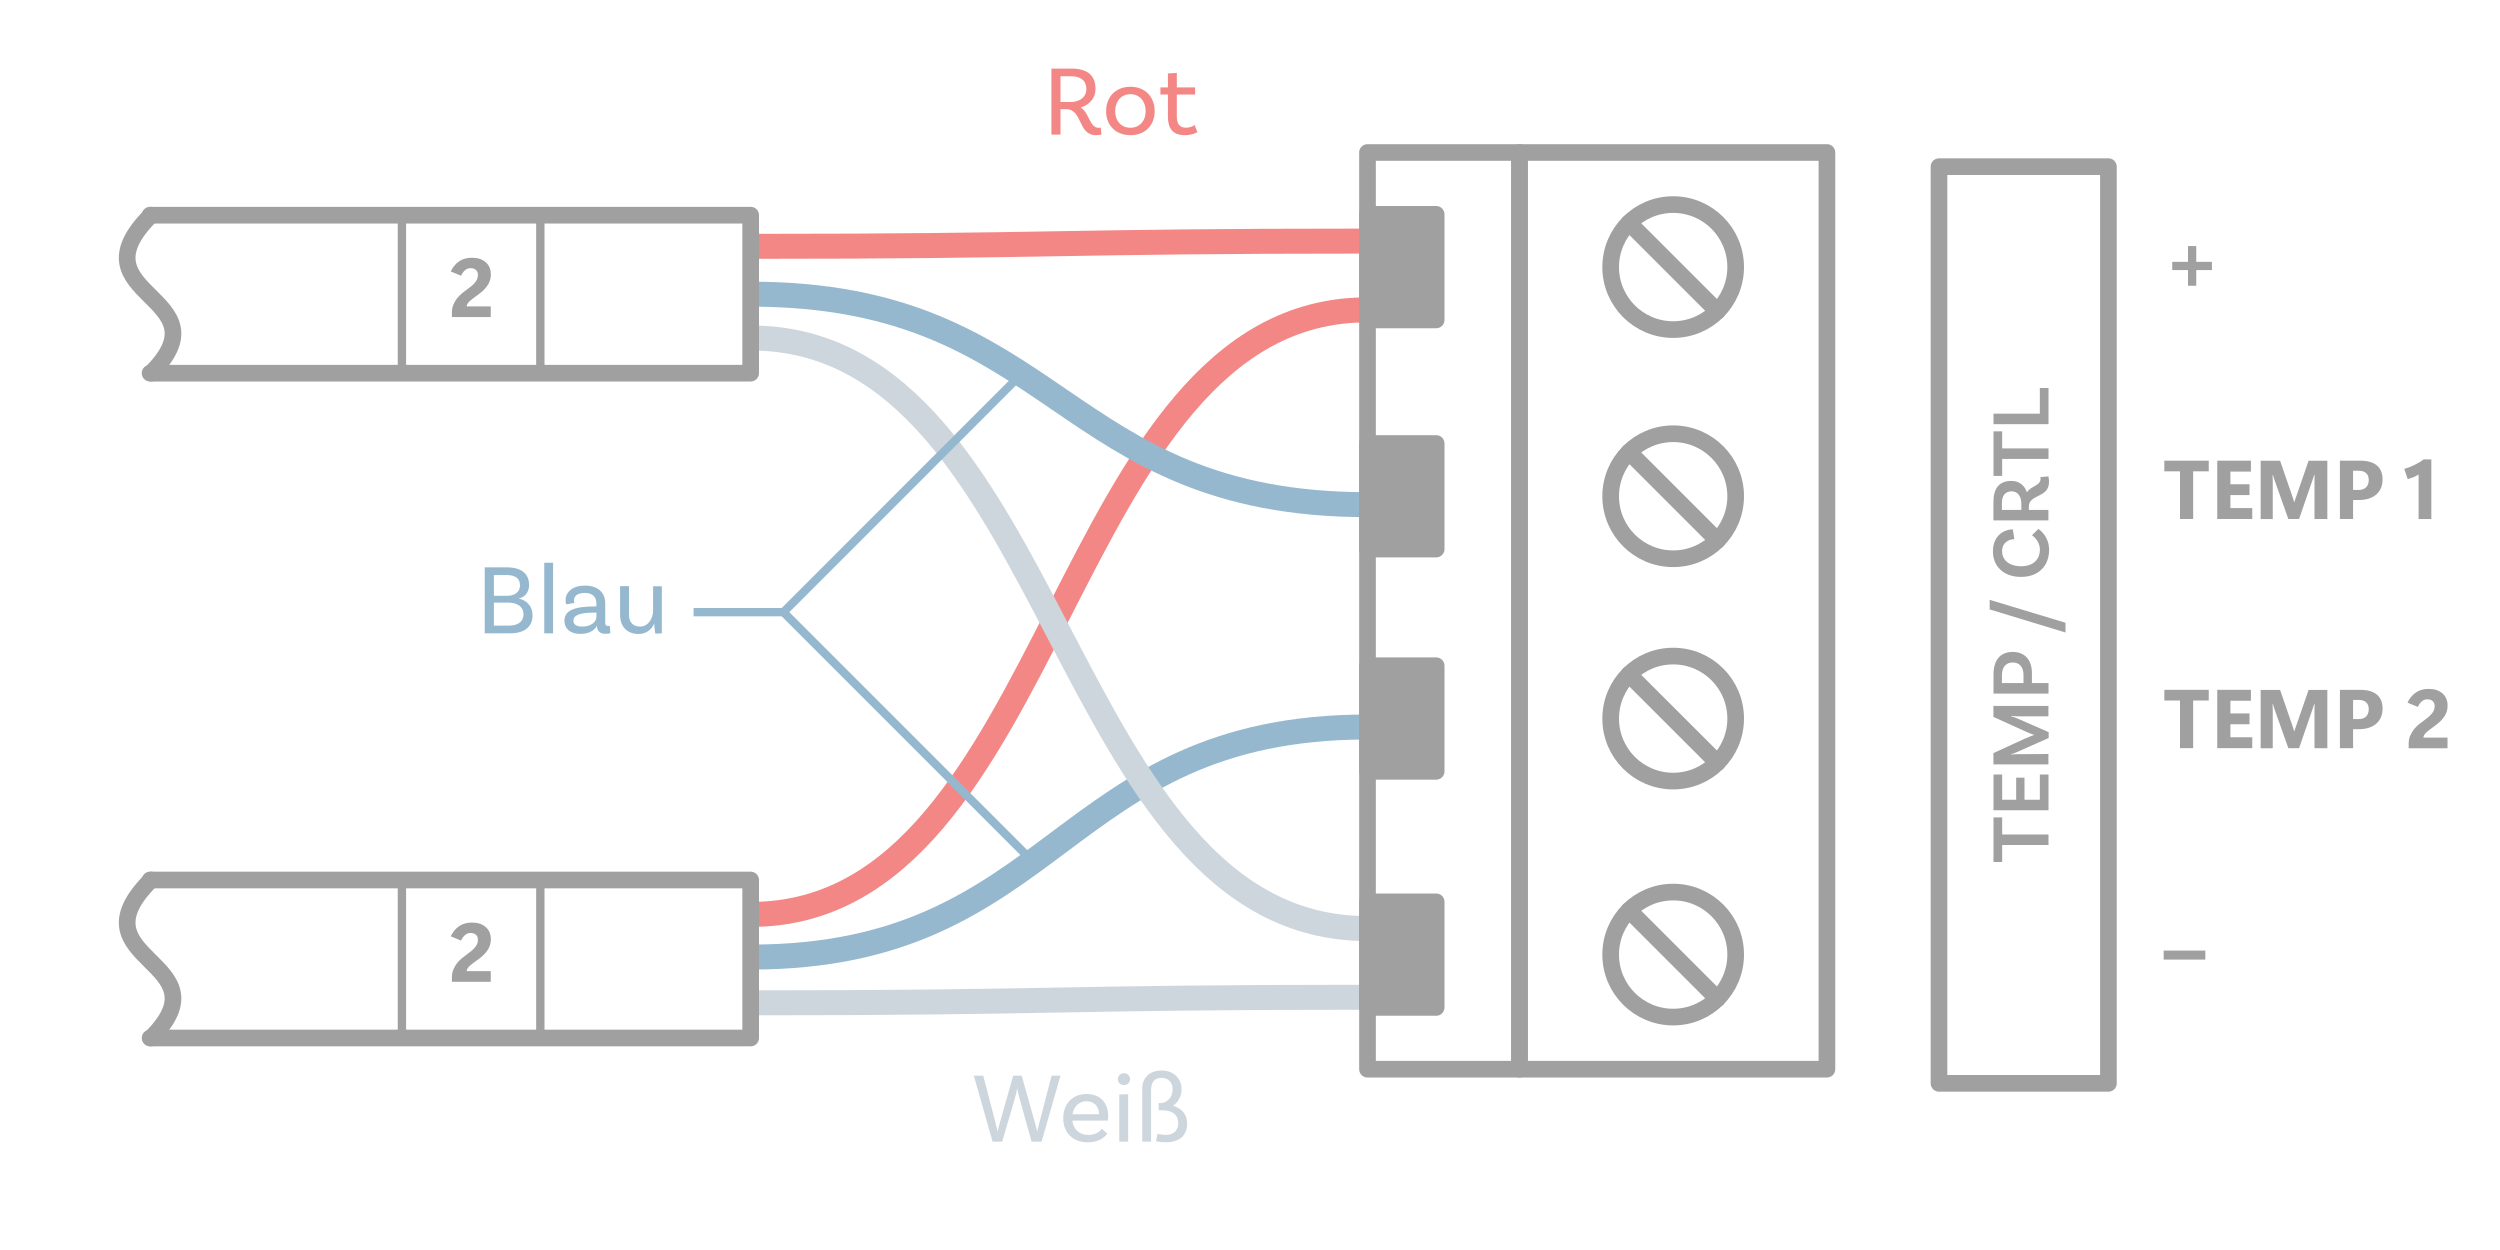 <?xml version="1.0" encoding="UTF-8"?><svg xmlns="http://www.w3.org/2000/svg" viewBox="0 0 300 150"><g id="c"><path d="M54.23,117.82v-.53c0-.36.06-.68.18-.96.12-.29.27-.54.45-.77.18-.22.38-.42.6-.6.22-.17.42-.33.62-.47.21-.15.38-.29.54-.42.16-.13.28-.27.39-.4.11-.13.19-.27.25-.41.06-.14.09-.31.09-.5,0-.25-.08-.45-.24-.59-.16-.14-.38-.21-.65-.21-.25,0-.46.08-.65.24-.19.16-.35.39-.48.67l-1.24-.51c.23-.51.57-.91.99-1.21.43-.3.95-.44,1.57-.44.69,0,1.23.18,1.64.54.41.36.61.84.61,1.45,0,.32-.05.61-.15.86-.1.25-.23.48-.4.68-.16.21-.35.4-.56.57-.21.18-.43.35-.66.5-.15.11-.29.22-.43.32s-.26.21-.37.31c-.11.11-.19.21-.25.31-.05.1-.08.2-.08.29h2.89v1.28h-4.66Z" style="fill:#a0a0a0;"/><line x1="48.23" y1="105.6" x2="48.23" y2="124.09" style="fill:none; stroke:#a0a0a0; stroke-linecap:round; stroke-linejoin:round;"/><line x1="64.84" y1="105.6" x2="64.84" y2="124.09" style="fill:none; stroke:#a0a0a0; stroke-linecap:round; stroke-linejoin:round;"/><path d="M54.23,38.04v-.53c0-.36.06-.68.18-.96.12-.28.27-.54.45-.77.18-.22.38-.42.6-.6.22-.17.42-.33.62-.47.21-.15.38-.29.54-.42.16-.13.28-.27.39-.4.11-.13.19-.27.25-.41.06-.14.09-.31.09-.5,0-.25-.08-.45-.24-.59s-.38-.21-.65-.21c-.25,0-.46.08-.65.24-.19.16-.35.39-.48.67l-1.24-.51c.23-.51.57-.91.99-1.21.43-.3.95-.44,1.57-.44.69,0,1.23.18,1.64.54s.61.84.61,1.45c0,.32-.05.61-.15.86-.1.25-.23.48-.4.68-.16.21-.35.4-.56.57s-.43.35-.66.51c-.15.11-.29.22-.43.32s-.26.21-.37.31c-.11.11-.19.21-.25.31s-.08.2-.08.29h2.89v1.28h-4.66Z" style="fill:#a0a0a0;"/><line x1="48.23" y1="25.82" x2="48.23" y2="44.31" style="fill:none; stroke:#a0a0a0; stroke-linecap:round; stroke-linejoin:round;"/><line x1="64.84" y1="25.82" x2="64.84" y2="44.31" style="fill:none; stroke:#a0a0a0; stroke-linecap:round; stroke-linejoin:round;"/><path d="M90.08,29.56c37.01,0,37.01-.63,74.01-.63" style="fill:none; stroke:#f38786; stroke-linejoin:round; stroke-width:3px;"/><path d="M90.08,109.73c37.01,0,37.01-72.55,74.01-72.55" style="fill:none; stroke:#f38786; stroke-linejoin:round; stroke-width:3px;"/><path d="M164.1,87.24c-37.01,0-37.01,27.61-74.01,27.61" style="fill:none; stroke:#95b8cf; stroke-linejoin:round; stroke-width:3px;"/><path d="M164.1,60.56c-37.01,0-37.01-25.26-74.01-25.26" style="fill:none; stroke:#95b8cf; stroke-linejoin:round; stroke-width:3px;"/><path d="M90.08,120.34c37.01,0,37.01-.67,74.01-.67" style="fill:none; stroke:#ced6dd; stroke-linejoin:round; stroke-width:3px;"/><path d="M90.08,40.56c37.01,0,37.01,70.87,74.01,70.87" style="fill:none; stroke:#ced6dd; stroke-linejoin:round; stroke-width:3px;"/><path d="M265.43,32.41h-1.88v1.88h-.99v-1.88h-1.89v-.99h1.89v-1.89h.99v1.89h1.88v.99Z" style="fill:#a0a0a0;"/><path d="M265.06,56.56h-1.88v5.72h-1.58v-5.72h-1.88v-1.28h5.33v1.28Z" style="fill:#a0a0a0;"/><path d="M270.27,62.28h-4.2v-7h4.04v1.31h-2.46v1.52h2.29v1.3h-2.29v1.56h2.62v1.31Z" style="fill:#a0a0a0;"/><path d="M279.3,62.28h-1.56v-4.19c0-.18,0-.35,0-.53s0-.37.01-.58h-.04c-.04.11-.07.2-.1.29s-.06.17-.08.25l-1.64,4.76h-1.29l-1.67-4.71c-.03-.09-.06-.18-.08-.25-.02-.07-.05-.19-.1-.33h-.04c0,.29.02.54.02.77s0,.44,0,.66v3.87h-1.45v-7h2.33l1.43,4.15c.05.15.09.28.13.39s.07.25.12.42h.03c.06-.18.11-.31.14-.42.04-.1.08-.23.14-.4l1.43-4.14h2.25v7Z" style="fill:#a0a0a0;"/><path d="M282.37,60v2.28h-1.58v-7h2.44c.87,0,1.54.19,1.99.57.46.38.69.94.69,1.69s-.26,1.38-.77,1.81c-.51.43-1.2.65-2.06.65h-.71ZM282.37,56.49v2.3h.66c.39,0,.69-.1.9-.31s.32-.5.32-.88c0-.35-.1-.63-.31-.82-.21-.19-.5-.29-.89-.29h-.68Z" style="fill:#a0a0a0;"/><path d="M291.77,62.28h-1.54v-5.34c-.18.12-.38.22-.59.31-.22.08-.45.17-.71.25l-.42-1.23c.45-.13.87-.29,1.26-.49s.75-.41,1.06-.65h.93v7.16Z" style="fill:#a0a0a0;"/><path d="M265.06,84.06h-1.88v5.72h-1.58v-5.72h-1.88v-1.28h5.33v1.28Z" style="fill:#a0a0a0;"/><path d="M270.27,89.78h-4.2v-7h4.04v1.31h-2.46v1.52h2.29v1.3h-2.29v1.56h2.62v1.31Z" style="fill:#a0a0a0;"/><path d="M279.3,89.78h-1.56v-4.19c0-.18,0-.35,0-.53s0-.37.01-.58h-.04c-.04.11-.07.2-.1.29s-.06.17-.08.25l-1.64,4.76h-1.29l-1.67-4.71c-.03-.09-.06-.18-.08-.25-.02-.07-.05-.19-.1-.33h-.04c0,.29.02.54.02.77s0,.44,0,.66v3.87h-1.45v-7h2.33l1.43,4.15c.05.15.09.28.13.39s.07.25.12.42h.03c.06-.18.11-.31.14-.42.04-.1.08-.23.14-.4l1.43-4.14h2.25v7Z" style="fill:#a0a0a0;"/><path d="M282.37,87.5v2.28h-1.58v-7h2.44c.87,0,1.54.19,1.99.57.46.38.69.94.69,1.69s-.26,1.38-.77,1.81c-.51.43-1.2.65-2.06.65h-.71ZM282.37,83.99v2.3h.66c.39,0,.69-.1.9-.31s.32-.5.32-.88c0-.35-.1-.63-.31-.82-.21-.19-.5-.29-.89-.29h-.68Z" style="fill:#a0a0a0;"/><path d="M289.04,89.78v-.53c0-.36.06-.68.18-.96s.27-.54.45-.77c.18-.22.38-.42.6-.6.22-.17.42-.33.62-.47.21-.15.38-.29.54-.42.15-.13.28-.27.39-.4.11-.13.19-.27.25-.41.06-.14.09-.31.09-.5,0-.25-.08-.45-.24-.59-.16-.14-.38-.21-.65-.21-.25,0-.46.08-.65.24-.19.16-.35.39-.48.67l-1.24-.51c.23-.51.57-.91.99-1.21.43-.3.95-.44,1.57-.44.69,0,1.23.18,1.64.54.4.36.61.84.61,1.45,0,.32-.05.61-.15.86-.1.25-.23.48-.4.68-.16.21-.35.4-.56.57-.21.18-.43.35-.66.51-.15.11-.29.22-.43.32-.14.1-.27.21-.37.31-.11.11-.19.21-.25.31-.05.1-.08.2-.08.29h2.89v1.28h-4.66Z" style="fill:#a0a0a0;"/><path d="M264.64,115.15h-5v-1.08h5v1.08Z" style="fill:#a0a0a0;"/><path d="M240.26,101.4v2.04h-1.04v-5.35h1.04v2.05h5.56v1.26h-5.56Z" style="fill:#a0a0a0;"/><path d="M240.26,95.97h1.68v-2.65h1v2.65h1.84v-3.03h1.04v4.29h-6.6v-4.29h1.04v3.03Z" style="fill:#a0a0a0;"/><path d="M245.81,84.71v1.25h-3.66c-.29-.01-.76-.04-.81-.06l-.02.05c.09.02.49.14.66.22l3.86,1.69v.7l-3.9,1.73c-.27.13-.57.2-.62.21l.02.04s.52-.04.81-.04l3.66-.02v1.25h-6.6v-1.36l3.77-1.73c.38-.17.93-.38,1.09-.43v-.03c-.16-.04-.71-.27-1.09-.44l-3.77-1.71v-1.32h6.6Z" style="fill:#a0a0a0;"/><path d="M241.52,78.23c1.52,0,2.31,1.03,2.31,2.55v1.19h1.99v1.26h-6.6v-2.29c0-1.7.79-2.71,2.3-2.71ZM241.52,79.5c-.8,0-1.29.54-1.29,1.56v.91h2.59v-.96c0-.96-.46-1.51-1.3-1.51Z" style="fill:#a0a0a0;"/><path d="M238.76,73.13v-1.15l9.1,2.75v1.17l-9.1-2.77Z" style="fill:#a0a0a0;"/><path d="M241.54,63.52l.18,1.18c-.62,0-1.47.39-1.47,1.44s.84,1.81,2.27,1.81c1.62,0,2.27-.96,2.27-1.99,0-.85-.55-1.44-.95-1.74l.77-.75c.38.27,1.28,1.05,1.28,2.52,0,1.93-1.27,3.24-3.37,3.24s-3.37-1.28-3.37-3.07c0-1.94,1.39-2.63,2.39-2.64Z" style="fill:#a0a0a0;"/><path d="M245.81,57.17s.07.26.07.67c0,1.96-2.42,1.41-2.42,2.97v.38h2.35v1.26h-6.6v-2.17c0-1.66.66-2.57,2.17-2.57.92,0,1.55.52,1.86,1.38.38-.76,1.63-.77,1.63-1.64,0-.11-.02-.2-.02-.2l.96-.08ZM242.56,60.45c0-.87-.41-1.49-1.16-1.49s-1.17.5-1.17,1.39v.84h2.33v-.74Z" style="fill:#a0a0a0;"/><path d="M240.26,55.07v2.04h-1.04v-5.35h1.04v2.05h5.56v1.26h-5.56Z" style="fill:#a0a0a0;"/><path d="M244.78,46.56h1.04v4.34h-6.6v-1.26h5.56v-3.08Z" style="fill:#a0a0a0;"/><rect x="232.67" y="20" width="20.33" height="110" transform="translate(485.68 150) rotate(180)" style="fill:none; stroke:#a0a0a0; stroke-linecap:round; stroke-linejoin:round; stroke-width:2px;"/><path d="M18.12,25.82c-9.74,9.74,9.3,9.66,0,18.96" style="fill:none; stroke:#a0a0a0; stroke-linecap:round; stroke-linejoin:round; stroke-width:2px;"/><path d="M18.12,105.6c-9.74,9.74,9.3,9.66,0,18.96" style="fill:none; stroke:#a0a0a0; stroke-linecap:round; stroke-linejoin:round; stroke-width:2px;"/><polyline points="18.01 124.56 90.08 124.56 90.08 105.6 18.01 105.6" style="fill:none; stroke:#a0a0a0; stroke-linecap:round; stroke-linejoin:round; stroke-width:2px;"/><polyline points="18.01 44.78 90.08 44.78 90.08 25.82 18.01 25.82" style="fill:none; stroke:#a0a0a0; stroke-linecap:round; stroke-linejoin:round; stroke-width:2px;"/><circle cx="200.78" cy="32.05" r="7.5" style="fill:none; stroke:#a0a0a0; stroke-linecap:round; stroke-linejoin:round; stroke-width:2px;"/><line x1="195.48" y1="26.74" x2="206.09" y2="37.35" style="fill:none; stroke:#a0a0a0; stroke-linecap:round; stroke-linejoin:round; stroke-width:2px;"/><circle cx="200.78" cy="59.55" r="7.5" style="fill:none; stroke:#a0a0a0; stroke-linecap:round; stroke-linejoin:round; stroke-width:2px;"/><line x1="195.48" y1="54.24" x2="206.09" y2="64.85" style="fill:none; stroke:#a0a0a0; stroke-linecap:round; stroke-linejoin:round; stroke-width:2px;"/><circle cx="200.78" cy="86.23" r="7.5" style="fill:none; stroke:#a0a0a0; stroke-linecap:round; stroke-linejoin:round; stroke-width:2px;"/><line x1="195.48" y1="80.93" x2="206.09" y2="91.53" style="fill:none; stroke:#a0a0a0; stroke-linecap:round; stroke-linejoin:round; stroke-width:2px;"/><circle cx="200.78" cy="114.55" r="7.5" style="fill:none; stroke:#a0a0a0; stroke-linecap:round; stroke-linejoin:round; stroke-width:2px;"/><line x1="195.48" y1="109.24" x2="206.09" y2="119.85" style="fill:none; stroke:#a0a0a0; stroke-linecap:round; stroke-linejoin:round; stroke-width:2px;"/><rect x="182.34" y="18.3" width="36.89" height="110" transform="translate(401.57 146.6) rotate(180)" style="fill:none; stroke:#a0a0a0; stroke-linecap:round; stroke-linejoin:round; stroke-width:2px;"/><rect x="164.1" y="18.3" width="18.24" height="110" transform="translate(346.44 146.6) rotate(180)" style="fill:none; stroke:#a0a0a0; stroke-linecap:round; stroke-linejoin:round; stroke-width:2px;"/><rect x="164.1" y="25.71" width="8.24" height="12.67" transform="translate(336.44 64.1) rotate(180)" style="fill:#a0a0a0; stroke:#a0a0a0; stroke-linecap:round; stroke-linejoin:round; stroke-width:2px;"/><rect x="164.1" y="53.21" width="8.24" height="12.67" transform="translate(336.44 119.1) rotate(180)" style="fill:#a0a0a0; stroke:#a0a0a0; stroke-linecap:round; stroke-linejoin:round; stroke-width:2px;"/><rect x="164.1" y="79.9" width="8.24" height="12.67" transform="translate(336.44 172.46) rotate(180)" style="fill:#a0a0a0; stroke:#a0a0a0; stroke-linecap:round; stroke-linejoin:round; stroke-width:2px;"/><rect x="164.1" y="108.21" width="8.24" height="12.67" transform="translate(336.44 229.1) rotate(180)" style="fill:#a0a0a0; stroke:#a0a0a0; stroke-linecap:round; stroke-linejoin:round; stroke-width:2px;"/></g><g id="d"><polyline points="83.23 73.46 94.01 73.46 122.56 44.9" style="fill:none; stroke:#95b8cf; stroke-miterlimit:10;"/><line x1="94.01" y1="73.46" x2="123.93" y2="103.38" style="fill:none; stroke:#95b8cf; stroke-miterlimit:10;"/></g><g id="e"><path d="M132.17,16.16s-.3.06-.65.06c-2.22,0-1.56-3.12-3.62-3.12h-.64v3.05h-1.09v-7.92h2.39c1.85,0,2.9.74,2.9,2.46,0,1.1-.73,1.87-1.77,2.22,1.02.58,1.03,2.43,2.16,2.43.14,0,.24-.02.24-.02l.08.84ZM128.4,12.25c1.12,0,1.96-.55,1.96-1.56s-.65-1.54-1.85-1.54h-1.25v3.09h1.14Z" style="fill:#f38786;"/><path d="M138.56,13.34c0,1.72-1.16,2.88-2.91,2.88s-2.92-1.16-2.92-2.88,1.16-2.93,2.92-2.93,2.91,1.21,2.91,2.93ZM137.48,13.34c0-1.18-.73-2.04-1.83-2.04s-1.83.86-1.83,2.04.73,1.99,1.83,1.99,1.83-.82,1.83-1.99Z" style="fill:#f38786;"/><path d="M143.69,15.85s-.56.37-1.49.37c-1.46,0-2.05-.78-2.05-2.23v-2.65h-.9v-.85h.9v-1.68l1.07-.06v1.74h2.19v.85h-2.19v2.61c0,.91.32,1.37,1.09,1.37.66,0,1.04-.32,1.04-.32l.34.85Z" style="fill:#f38786;"/><path d="M63.91,73.84c0,1.34-.94,2.16-2.69,2.16h-3.05v-7.92h2.66c1.66,0,2.66.71,2.66,2.11,0,1.13-.78,1.54-1.22,1.62v.02c.54.11,1.63.6,1.63,2ZM60.7,69.01h-1.43v2.49h1.58c1.03,0,1.55-.55,1.55-1.25,0-.83-.52-1.25-1.7-1.25ZM62.82,73.73c0-1-.83-1.42-1.87-1.42h-1.68v2.76h1.82c.98,0,1.73-.42,1.73-1.34Z" style="fill:#95b8cf;"/><path d="M65.31,67.53h1.06v8.47h-1.06v-8.47Z" style="fill:#95b8cf;"/><path d="M73.24,75.99s-.28.07-.58.07c-.59,0-1.02-.28-1.02-.94h0s-.02-.01-.02-.01c-.16.29-.65.96-1.97.96-1.25,0-1.92-.65-1.92-1.57,0-1.24,1.17-1.73,3.67-1.73h.17v-.36c0-.77-.47-1.26-1.4-1.26-.8,0-1.29.32-1.29.91,0,.13.02.2.06.29l-1,.17s-.07-.22-.07-.49c0-1.03.89-1.76,2.33-1.76,1.54,0,2.43.83,2.43,2.13v2.29c0,.31.08.43.35.43.07,0,.16-.01.2-.02l.06.89ZM71.57,74.05v-.54h-.17c-1.93,0-2.59.35-2.59.97,0,.44.34.71,1.06.71,1.1,0,1.7-.61,1.7-1.14Z" style="fill:#95b8cf;"/><path d="M79.42,70.34v5.66l-.77.04c-.1-.43-.14-1.07-.14-1.2h-.01c-.31.68-.91,1.24-1.88,1.24-1.36,0-2.21-.91-2.21-2.27v-3.47h1.07v3.47c0,.83.47,1.38,1.32,1.38,1.04,0,1.57-1.07,1.57-1.88v-2.96h1.06Z" style="fill:#95b8cf;"/><path d="M127.26,129.08l-2.27,7.92h-1.2l-1.46-5.24c-.12-.41-.23-.96-.25-1.14h-.02c-.02.18-.14.73-.26,1.14l-1.54,5.24h-1.15l-2.25-7.92h1.13l1.49,5.73.23.95h.02c.07-.31.13-.62.23-.95l1.62-5.73h1.02l1.62,5.73c.1.35.16.64.23.95h.02l.23-.95,1.49-5.73h1.09Z" style="fill:#ced6dd;"/><path d="M128.68,134.46c.11,1.04.82,1.73,1.94,1.73.86,0,1.36-.41,1.61-.74l.65.59c-.53.7-1.37,1.04-2.34,1.04-1.81,0-2.95-1.16-2.95-2.89s1.09-2.91,2.81-2.91,2.58,1.16,2.58,2.65c0,.34-.05.54-.05.54h-4.25ZM128.7,133.7h3.19c-.01-.94-.6-1.55-1.5-1.55s-1.54.64-1.69,1.55Z" style="fill:#ced6dd;"/><path d="M134.87,130.21c-.41,0-.73-.3-.73-.71s.32-.72.73-.72.74.31.74.72-.33.71-.74.71ZM134.31,131.34l1.07-.04v5.7h-1.07v-5.66Z" style="fill:#ced6dd;"/><path d="M142.46,134.84c0,1.28-.8,2.23-2.52,2.23-.77,0-1.22-.12-1.22-.12l.18-.89s.42.12,1.07.12c.85,0,1.42-.54,1.42-1.37,0-.94-.59-1.58-1.97-1.58h-.38v-.86h.18c.85,0,1.5-.72,1.5-1.67,0-.82-.56-1.36-1.31-1.36-.8,0-1.28.47-1.28,1.48v6.18h-1.06v-6.36c0-1.31.89-2.18,2.31-2.18s2.41.91,2.41,2.27c0,.78-.4,1.51-1.02,1.98,1.1.3,1.69,1.07,1.69,2.13Z" style="fill:#ced6dd;"/></g></svg>